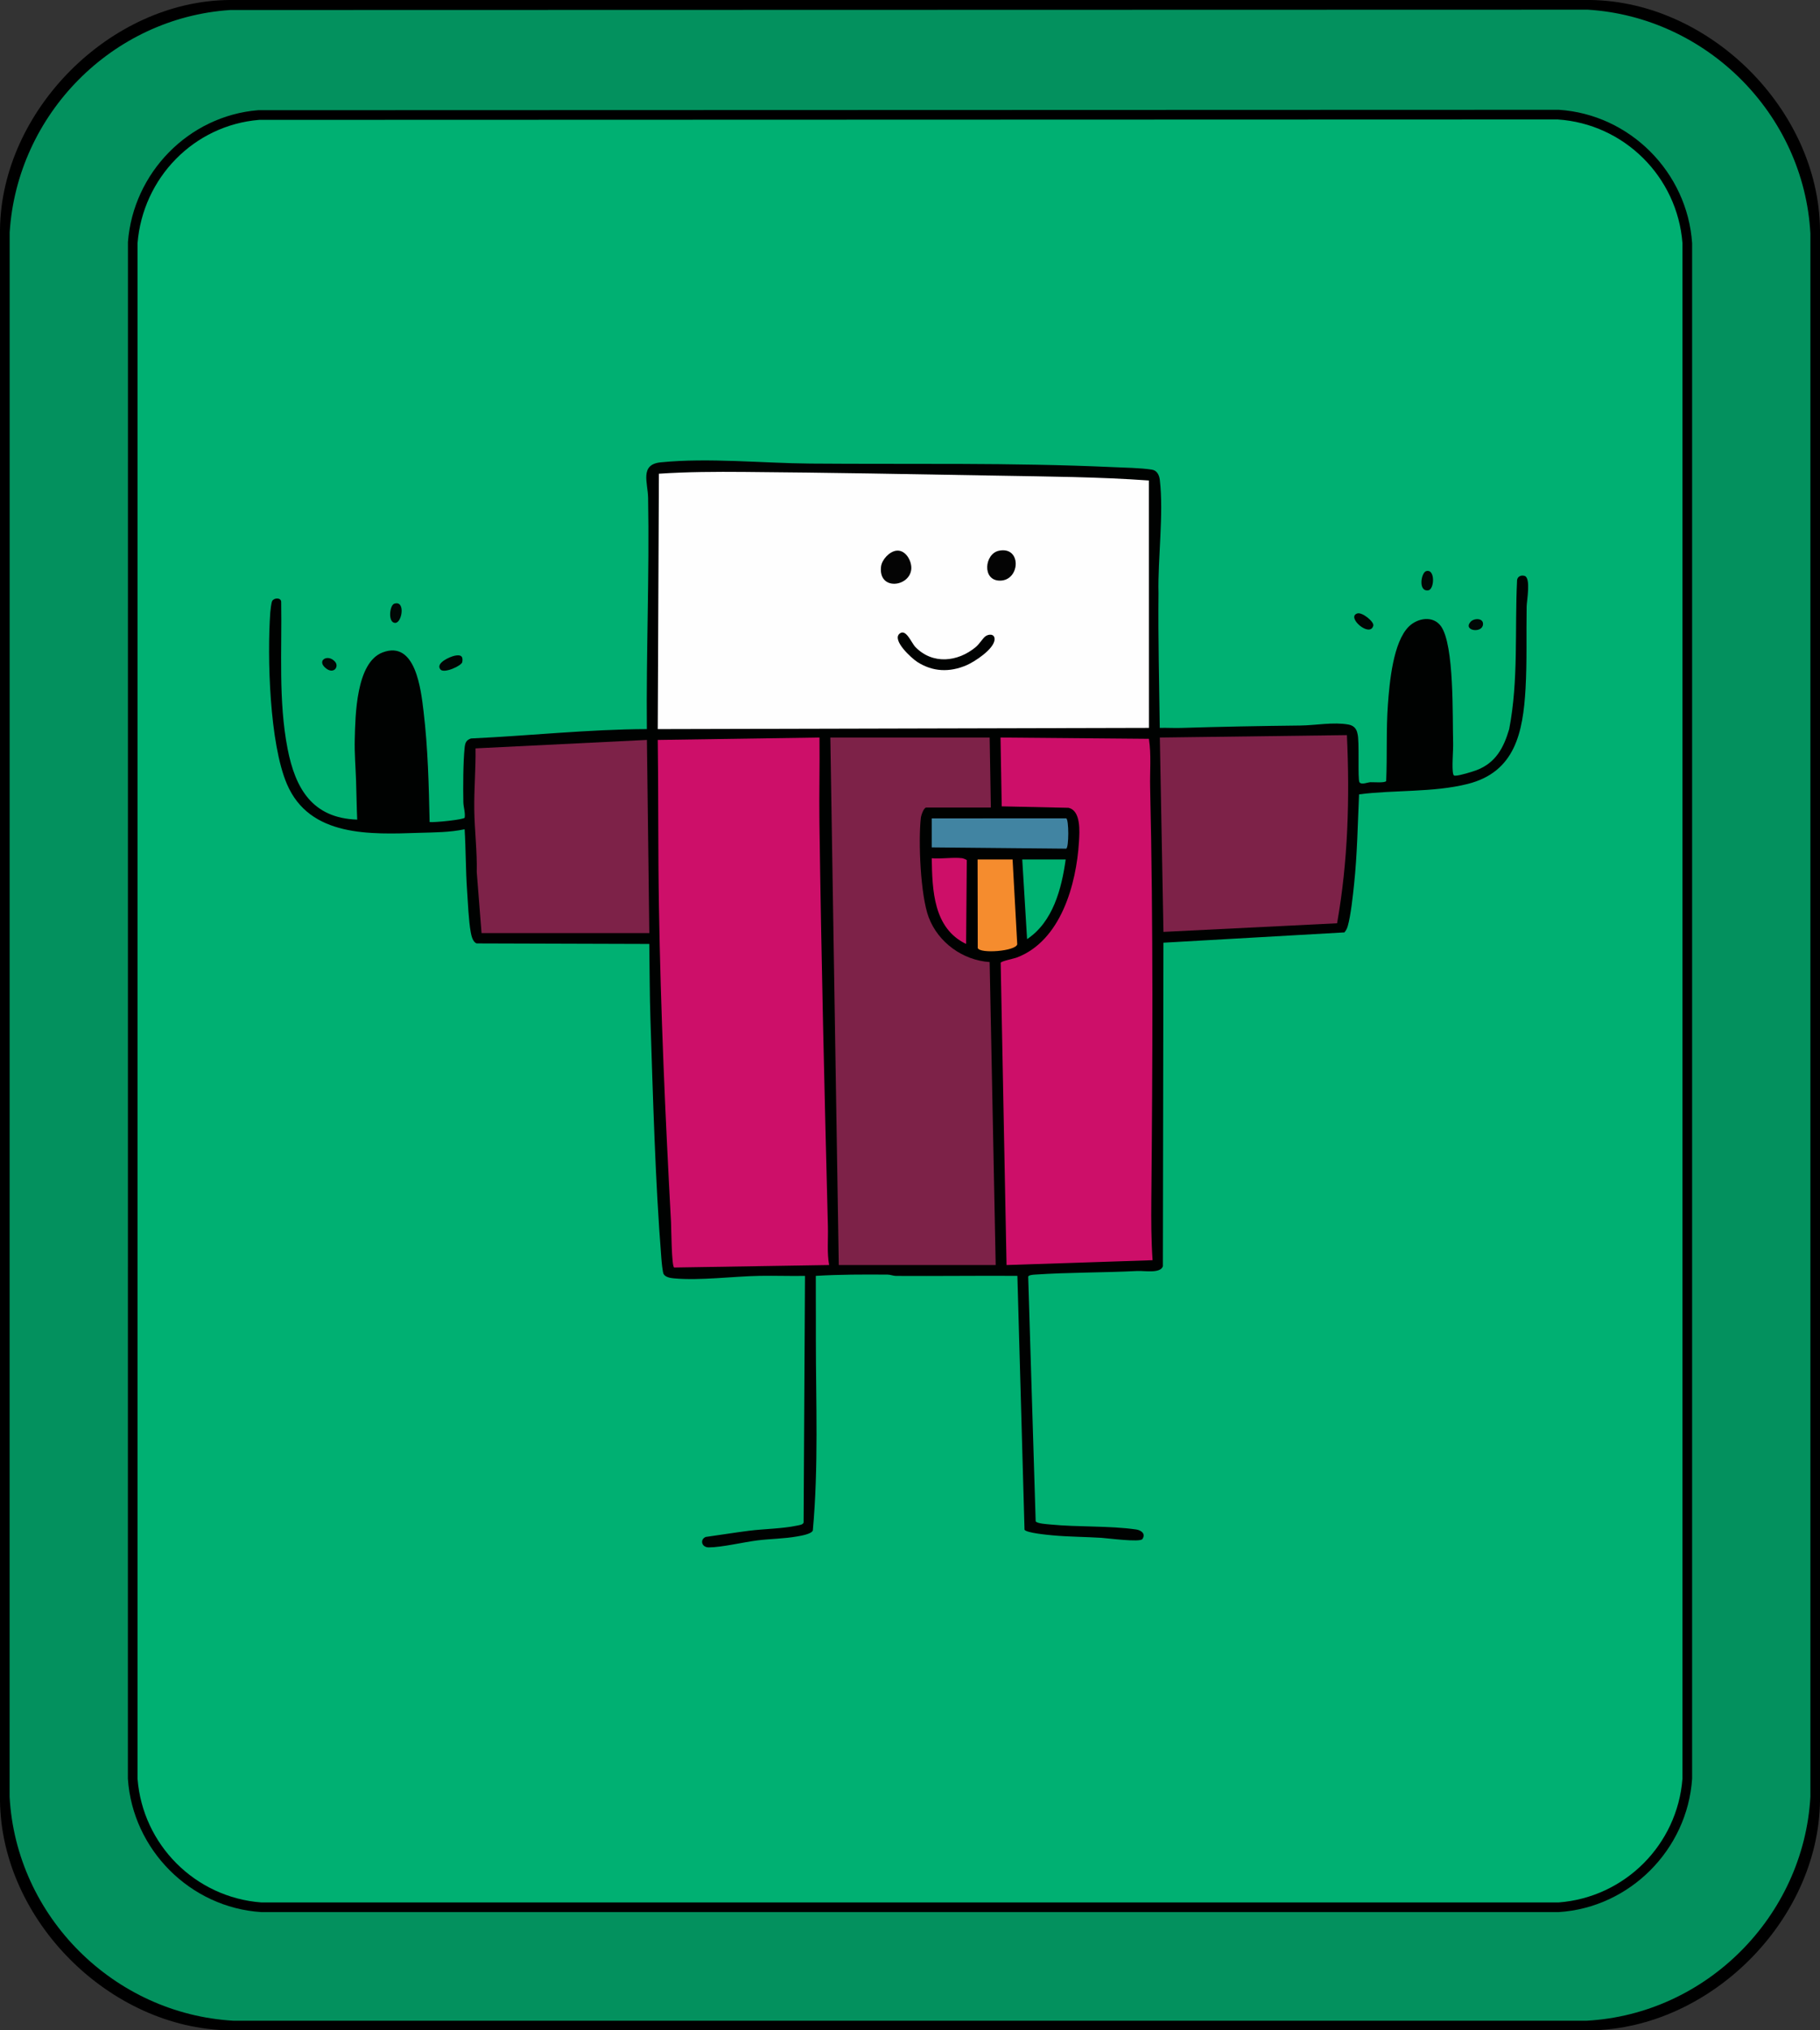 <?xml version="1.0" encoding="UTF-8"?>
<svg id="Layer_1" data-name="Layer 1" xmlns="http://www.w3.org/2000/svg" viewBox="0 0 1508 1682">
  <rect x="0" y="0" width="1508" height="1682" fill="#333333" stroke="none"/>
  <defs>
    <style>
      .cls-1 {
        fill: #f58c2e;
      }

      .cls-2 {
        fill: #cd0f68;
      }

      .cls-3 {
        fill: #cd0f69;
      }

      .cls-4 {
        fill: #00b072;
      }

      .cls-5 {
        fill: #00b272;
      }

      .cls-6 {
        fill: #000905;
      }

      .cls-7 {
        fill: #4184a2;
      }

      .cls-8 {
        fill: #000503;
      }

      .cls-9 {
        fill: #000201;
      }

      .cls-10 {
        fill: #7d2248;
      }

      .cls-11 {
        fill: #000805;
      }

      .cls-12 {
        fill: #040404;
      }

      .cls-13 {
        fill: #03915e;
      }

      .cls-14 {
        fill: #010302;
      }

      .cls-15 {
        fill: #fefefe;
      }

      .cls-16 {
        fill: #000603;
      }

      .cls-17 {
        fill: #000704;
      }
    </style>
  </defs>
  <path d="M1318,0c98.95,1.48,188.7,90.96,190,190v1302c-1.31,99.04-91.05,188.53-190,190H190c-98.95-1.48-188.7-90.96-190-190V190C1.26,91.47,91.27.88,190,0h1128Z"/>
  <path class="cls-13" d="M190.79,8.29l1124.7-.28c98.57,6.1,179.18,86.51,184.55,185.45v1295.08c-5.58,98.97-86.27,180.11-185.5,185.5H193.46c-98.98-5.62-180.11-86.2-185.5-185.5l.05-1296.03C14.2,94.83,92.82,14.75,190.79,8.29Z"/>
  <path d="M213.8,91.3l1077.74-.34c58.89,3.75,106.58,51.77,110.5,110.5v1272.08c-3.92,58.74-51.62,106.75-110.5,110.5H216.46c-58.89-3.75-106.58-51.77-110.5-110.5l.05-1273.03c4.41-57.31,50.25-104.5,107.79-109.21Z"/>
  <path class="cls-4" d="M214.8,99.3l1075.74-.34c55.13,3.59,99.27,47.46,103.5,102.5v1272.08c-4.22,54.72-47.76,98.28-102.5,102.5H216.46c-54.7-4.14-98.28-47.81-102.5-102.5V201.46c4.36-53.95,46.55-97.72,100.84-102.16Z"/>
  <path class="cls-9" d="M960.99,603.01c5.82-.18,11.71.22,17.55.04,33.02-1.02,65.84-1.63,99-2,12.56-.14,27.17-3.06,39.72-.81,4.22.76,6.75,3.3,7.5,7.5,1.82,5.87.02,37.96,1.67,40.32s6.72.03,9.07-.05c2.73-.1,11.87.75,13.05-.95.92-21.13-.11-42.39,1.44-63.56,1.32-17.9,4.23-51.7,17.45-64.55,7.18-6.98,19.88-9.19,26.4-.31,11.33,15.43,9.54,75.64,10.19,96.81.19,6.24-1.28,21.15.1,25.9.37,1.29.78,1.25,1.91,1.24,3.36-.02,13.91-3.22,17.47-4.58,15.8-6.05,22.43-18.51,26.97-34.03,7.81-40.42,4.53-82.37,6.53-123.47.44-3.1,3.57-4.29,6.3-3.39,5.28,1.73,1.71,20.65,1.63,25.32-.42,22.5.38,45.7-.92,68.08-2.09,36.14-8.56,69.07-48.04,78.96-28.59,7.16-60.81,4.81-89.9,8.6-1.11,24.67-1.52,49.81-4.11,74.39-1.01,9.61-2.71,25.84-5.26,34.74-.55,1.91-1.45,3.73-2.77,5.23l-149.97,8.53-.44,268.06c-2.01,6.19-15.46,3.61-21.1,3.9-28.08,1.45-57.45,1.1-85,3-1.23.08-5.17.31-5.5,1.71l6.2,202.67c1.19,1.91,9.2,2.34,12.35,2.65,22.7,2.23,48.74.93,70.89,4.11,4.06.58,8.26,3.49,5.16,7.97-1.99,2.87-29.18-.76-34.07-1.06-13.27-.81-26.75-.83-39.98-2.02-4.07-.37-21.82-1.98-23.59-4.65l-5.91-210.34c-33.5-.2-67.04.26-100.55.05-2.36-.02-4.55-1.06-6.92-1.08-19.88-.15-39.75-.16-59.55,1.04-.08,11.5.11,23.03.05,34.55-.03,5.96,0,11.98,0,17.92,0,53.02,2.28,105.79-2.53,158.55-1.4,2.96-9.99,4.3-13.14,4.86-10.73,1.91-21.94,1.91-32.74,3.26-11.73,1.46-29.34,5.75-40.25,5.8-6.23.03-7.54-6.64-2.61-8.66,11.95-1.62,23.91-3.63,35.87-5.13,12.68-1.59,27.52-1.66,39.74-4.26,1.72-.37,4.87-.65,5.5-2.5l1.14-204.37c-12.49.21-25.04-.25-37.55-.04-21.96.38-49.57,4.09-71,2.08-2.87-.27-6.84-.85-8.53-3.47-.91-1.41-1.71-10.49-1.92-13.08-5.14-64.7-6.9-133.04-9.05-197.95-.69-20.81-.62-41.74-.95-62.55l-143.06-.44c-3.1-1.03-4.31-6.12-4.86-9.14-1.78-9.8-2.36-24.6-3.07-34.93-1.16-16.77-.99-33.72-2.02-50.49-12.67,2.65-24.76,2.54-37.54,2.96-40.71,1.33-90.77,3.59-109.64-40.28-14.48-33.68-16.48-105.24-13.86-142.22.14-1.97.87-8.08,1.54-9.46,1.37-2.79,7.26-3.17,7.5.5.69,40.34-2.41,81.96,5.29,121.71,6.41,33.09,20.6,57.6,57.71,58.8-.49-10.83-.59-21.7-.96-32.55s-1.38-22.53-1.08-34c.51-19.54,1.02-63.54,23.06-71.94,27.42-10.46,31.83,31.07,33.97,48.99,3.59,30.06,4.36,61.22,5,91.5,3.62.54,28.62-1.99,29.06-3.62.61-4.38-1.03-8.57-1.11-12.84-.23-12.47-.2-33.05,1.05-45.04.42-4.05,1.22-6.35,5.27-7.73,48.6-2.25,97.02-7.58,145.73-7.77-.62-63.84,2.18-127.7,1.04-191.55-.22-12.6-7.14-27.68,10.46-29.44,39.65-3.96,83.94.7,123.95,1.03,83.48.69,166.8-.89,250.08,2.92,10,.46,23.32.64,32.9,2.1,4.24.65,6.11,4.47,6.58,8.42,3.38,28.33-1.75,65.03-1.07,93.98-.39,37.27.56,74.39,1.04,111.55Z"/>
  <path class="cls-8" d="M376.73,543.22c4.73-1,7.27.09,6.3,5.27-.58,3.07-15.16,9.74-18.12,6.1-4.3-5.29,7.91-10.55,11.82-11.37Z"/>
  <path class="cls-16" d="M1124.71,508.17c4-1.2,13.99,6.96,13.18,10.12-2.69,10.43-22.95-7.2-13.18-10.12Z"/>
  <path class="cls-17" d="M1181.7,473.13c7.58-2.18,6.92,15.12,1.77,15.92-8.6,1.34-6.02-14.7-1.77-15.92Z"/>
  <path class="cls-11" d="M326.66,500.14c9.51-3.12,6.52,15.86.83,15.89-6.27.04-4.73-14.61-.83-15.89Z"/>
  <path class="cls-6" d="M277.69,548.29c3.35,3.95-.98,10.23-7.19,5.7-9.03-6.61,1.14-12.84,7.19-5.7Z"/>
  <path class="cls-11" d="M1218.32,515.29c2.87-3.43,10.97-3.49,10.46,2.05-.7,7.56-16.6,5.28-10.46-2.05Z"/>
  <path class="cls-15" d="M951.95,398.05l.06,204.96-407.01,1,.94-211.57c23.5-1.57,47.03-1.67,70.61-1.48,69.73.56,140.12,1.84,209.91,3.09,41.82.75,83.75,1,125.49,4.01Z"/>
  <path class="cls-3" d="M679.01,610.99c.27,23.49-.37,47.04-.05,70.55,1.51,111.52,4.16,223.56,7.03,334.97.27,10.49-.86,21.17,1.01,31.48l-128.38,2.07c-2.23-.6-2.38-32.97-2.63-37.55-4.75-87.47-8.58-174.46-10.03-261.97-.76-45.89-.35-91.67-.96-137.55l134.01-2Z"/>
  <path class="cls-10" d="M820,611l1,58h-53.5c-2.13,0-4.26,6.41-4.5,8.5-2.22,19.4-.34,64.38,6.51,82.49,7.9,20.87,28.27,35.54,50.48,37.02l5.01,251h-130.01s-7-437.01-7-437.01h132Z"/>
  <path class="cls-3" d="M951.95,612.05c2.06,13.32.7,27,1.01,40.49,2.63,113.81,2.07,227.96.99,341.91-.16,16.55-.08,33.07,1.05,49.55l-121.01,4-4.86-250.37c.5-1.47,10.65-3.34,13.55-4.45,36.28-13.88,49.15-60.51,51.31-95.69.52-8.49,1.79-25.93-8.7-28.28l-55.3-1.2-1-57.01,122.96,1.06Z"/>
  <path class="cls-10" d="M1116.01,609c2.44,51.96.95,104.66-8.14,155.87l-143.87,7.14-3-161.01,155.01-2Z"/>
  <path class="cls-10" d="M536.01,612.99l2,160.01h-139.01s-3.98-50.52-3.98-50.52c.39-17.29-1.83-34.8-2.05-51.95-.22-16.91,1.3-33.66,1.04-50.55l142.01-7Z"/>
  <path class="cls-7" d="M772,678l111.39-.06c2.34.64,2.34,24.49,0,25.12l-111.39-1.06v-24Z"/>
  <path class="cls-1" d="M839,712l3.86,70.31c-1.37,5.77-31.05,7.96-32.73,3.06l-.13-73.37h29Z"/>
  <path class="cls-2" d="M797.5,711c.49.06,3.44,1.18,3.56,1.62l-.57,69.39c-27.13-13.01-28.03-44.55-28.49-71.01,8.01.76,17.72-1.02,25.5,0Z"/>
  <path class="cls-5" d="M883,712c-3.37,24.27-10.55,51.79-31.99,66l-4.01-66h36Z"/>
  <path class="cls-14" d="M816.29,527.3c2.71-2.19,7.8-2.42,7.79,2.18-.02,8.03-16.62,18.81-23.4,21.69-13.94,5.93-27.77,5.44-40.6-2.76-4.7-3-21.35-18.09-14.67-23.51,5.32-4.32,9.72,7.69,13.06,11.12,14.31,14.72,35.13,12.43,50.05,0,2.77-2.31,5.78-7.12,7.76-8.72Z"/>
  <path class="cls-12" d="M742.77,456.19c7.61-.87,12.88,8.61,12.28,15.32-1.33,14.84-27.33,18.08-25.06-2.03.66-5.87,7-12.63,12.79-13.29Z"/>
  <path class="cls-12" d="M827.73,456.23c18.94-3.87,17.75,24.8.77,24.79-15,0-12.84-22.32-.77-24.79Z"/>
</svg>